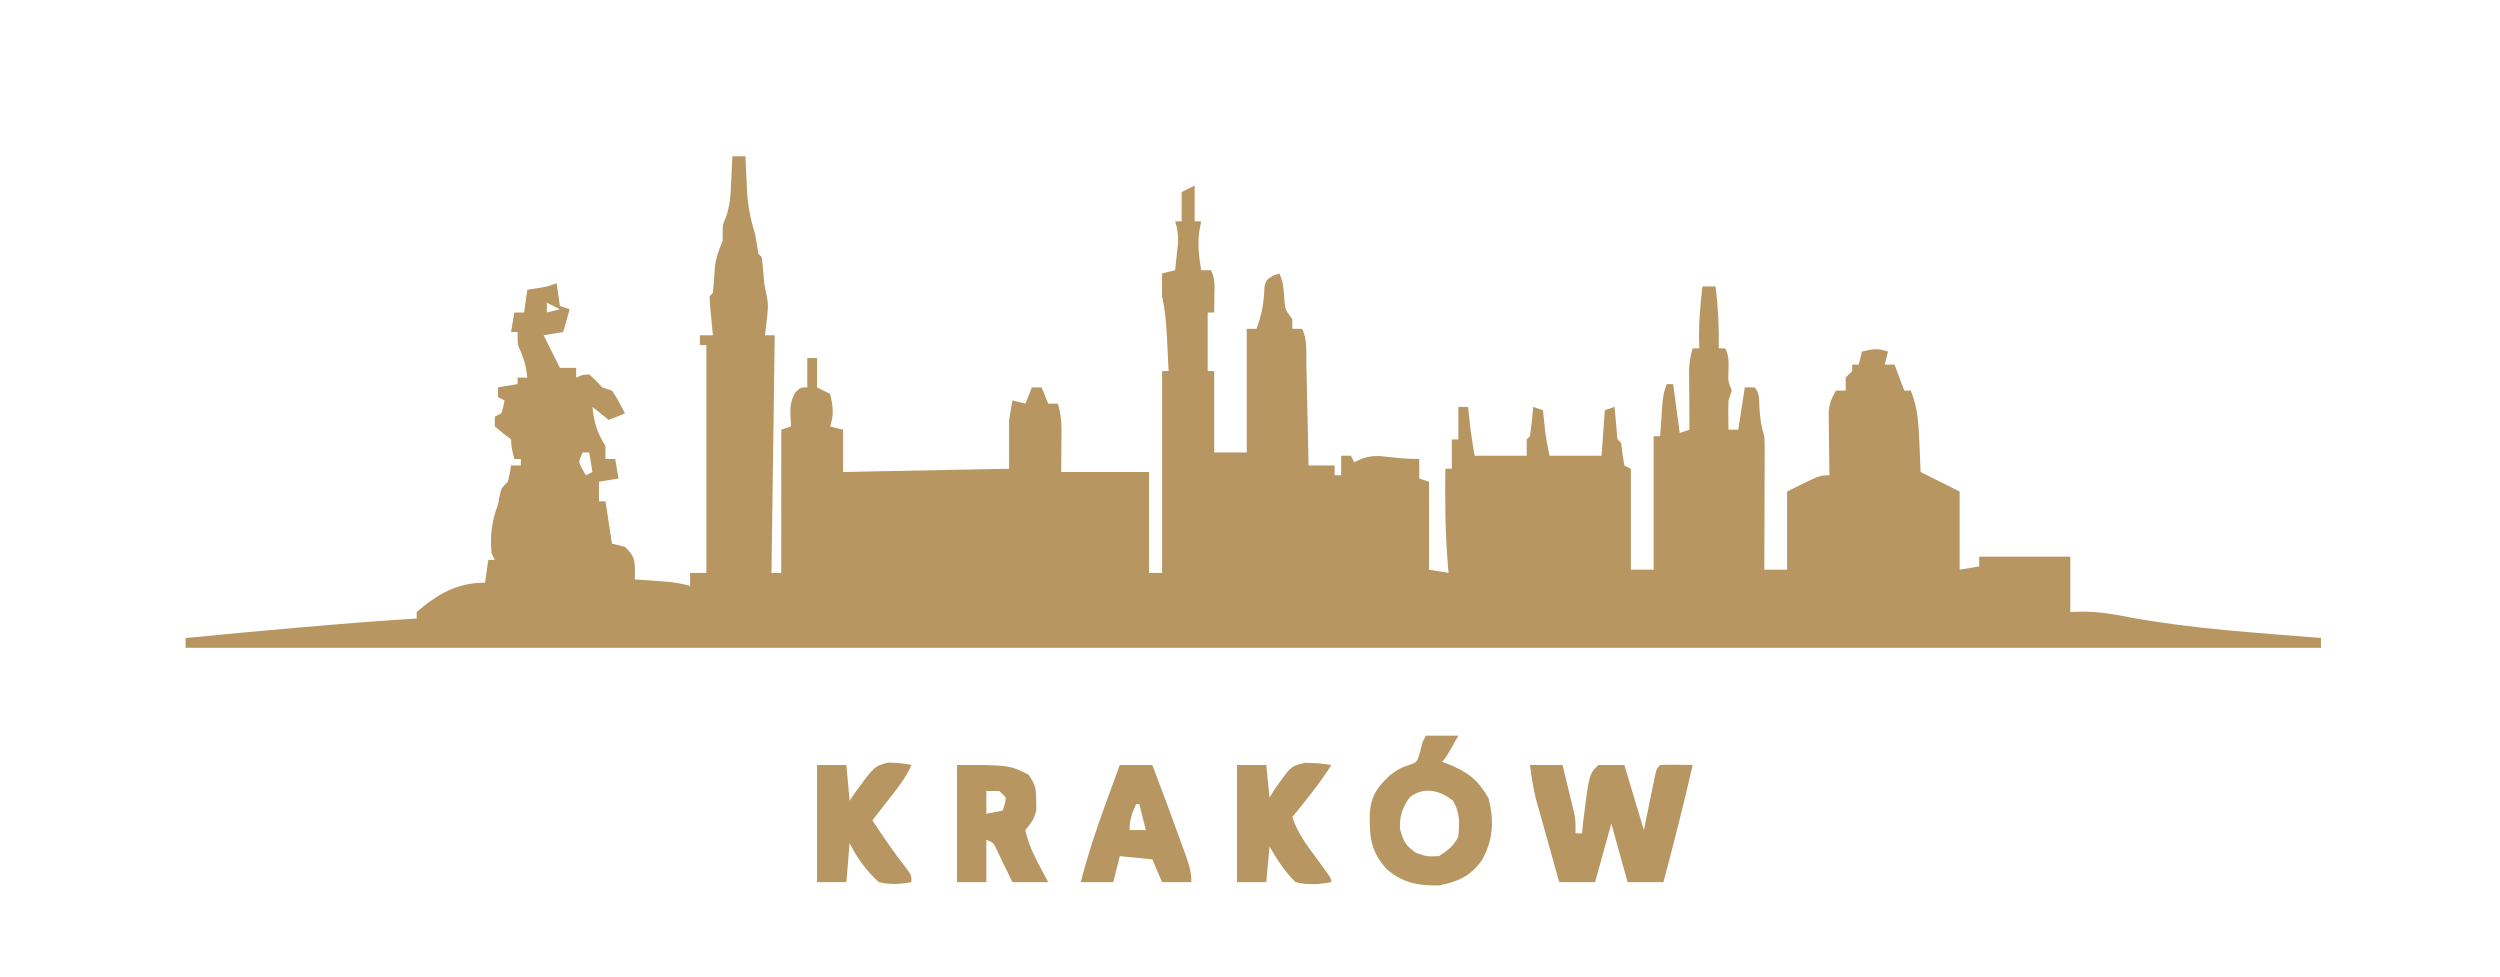 <?xml version="1.0" encoding="UTF-8"?>
<svg version="1.1" xmlns="http://www.w3.org/2000/svg" width="768" height="300">
<path d="M0 0 C1.32 0 2.64 0 4 0 C4.049 1.146 4.098 2.292 4.148 3.473 C4.224 5.003 4.299 6.533 4.375 8.062 C4.421 9.191 4.421 9.191 4.469 10.342 C4.719 15.165 5.535 19.364 7 24 C7.333 26 7.667 28 8 30 C8.33 30.33 8.66 30.66 9 31 C9.21 32.599 9.368 34.205 9.5 35.812 C9.796 39.445 9.796 39.445 10.559 42.996 C11.119 45.541 10.868 47.668 10.562 50.25 C10.461 51.142 10.359 52.034 10.254 52.953 C10.17 53.629 10.086 54.304 10 55 C10.99 55 11.98 55 13 55 C12.67 79.09 12.34 103.18 12 128 C12.99 128 13.98 128 15 128 C15 113.48 15 98.96 15 84 C15.99 83.67 16.98 83.34 18 83 C17.938 81.763 17.876 80.525 17.812 79.25 C17.807 76.307 17.921 75.144 19.375 72.5 C21 71 21 71 23 71 C23 68.03 23 65.06 23 62 C23.99 62 24.98 62 26 62 C26 64.97 26 67.94 26 71 C27.32 71.66 28.64 72.32 30 73 C30.912 76.859 31.261 79.216 30 83 C31.32 83.33 32.64 83.66 34 84 C34 88.29 34 92.58 34 97 C59.245 96.505 59.245 96.505 85 96 C85 91.05 85 86.1 85 81 C85.33 79.02 85.66 77.04 86 75 C87.32 75.33 88.64 75.66 90 76 C90.66 74.35 91.32 72.7 92 71 C92.99 71 93.98 71 95 71 C95.66 72.65 96.32 74.3 97 76 C97.99 76 98.98 76 100 76 C100.787 78.777 101.119 81.226 101.098 84.109 C101.095 84.79 101.093 85.47 101.09 86.171 C101.076 87.448 101.076 87.448 101.062 88.75 C101.042 91.472 101.021 94.195 101 97 C109.91 97 118.82 97 128 97 C128 107.23 128 117.46 128 128 C129.32 128 130.64 128 132 128 C132 107.54 132 87.08 132 66 C132.66 66 133.32 66 134 66 C133.859 63.104 133.712 60.208 133.562 57.312 C133.523 56.496 133.484 55.679 133.443 54.838 C133.23 50.788 132.863 46.971 132 43 C131.962 40.667 131.954 38.333 132 36 C133.32 35.67 134.64 35.34 136 35 C136.196 33.251 136.381 31.501 136.562 29.75 C136.667 28.775 136.771 27.801 136.879 26.797 C136.99 24.237 136.777 22.419 136 20 C136.66 20 137.32 20 138 20 C138 17.03 138 14.06 138 11 C139.32 10.34 140.64 9.68 142 9 C142 12.63 142 16.26 142 20 C142.66 20 143.32 20 144 20 C143.814 20.99 143.629 21.98 143.438 23 C142.823 27.171 143.345 30.85 144 35 C144.99 35 145.98 35 147 35 C148.322 37.645 148.097 39.678 148.062 42.625 C148.053 43.628 148.044 44.631 148.035 45.664 C148.018 46.82 148.018 46.82 148 48 C147.34 48 146.68 48 146 48 C146 53.94 146 59.88 146 66 C146.66 66 147.32 66 148 66 C148 74.25 148 82.5 148 91 C151.3 91 154.6 91 158 91 C158 78.46 158 65.92 158 53 C158.99 53 159.98 53 161 53 C162.706 48.564 163.285 44.654 163.461 39.953 C164 38 164 38 166.039 36.734 C167.01 36.371 167.01 36.371 168 36 C169.422 38.845 169.378 41.664 169.621 44.809 C169.897 47.284 169.897 47.284 172 50 C172 50.99 172 51.98 172 53 C172.99 53 173.98 53 175 53 C176.69 56.381 176.244 60.223 176.316 63.945 C176.337 64.83 176.358 65.715 176.379 66.627 C176.445 69.46 176.504 72.292 176.562 75.125 C176.606 77.043 176.649 78.961 176.693 80.879 C176.801 85.586 176.902 90.293 177 95 C179.64 95 182.28 95 185 95 C185 95.99 185 96.98 185 98 C185.66 98 186.32 98 187 98 C187 96.02 187 94.04 187 92 C187.99 92 188.98 92 190 92 C190.33 92.66 190.66 93.32 191 94 C192.065 93.493 192.065 93.493 193.152 92.977 C196.322 91.89 198.262 91.962 201.562 92.375 C204.781 92.759 207.744 93 211 93 C211 94.98 211 96.96 211 99 C211.99 99.33 212.98 99.66 214 100 C214 108.91 214 117.82 214 127 C215.98 127.33 217.96 127.66 220 128 C219.928 127.198 219.856 126.396 219.781 125.57 C218.975 115.693 218.899 105.904 219 96 C219.66 96 220.32 96 221 96 C221 93.03 221 90.06 221 87 C221.66 87 222.32 87 223 87 C223 83.7 223 80.4 223 77 C223.99 77 224.98 77 226 77 C226.061 77.58 226.121 78.16 226.184 78.758 C226.309 79.93 226.309 79.93 226.438 81.125 C226.519 81.891 226.6 82.656 226.684 83.445 C227.038 86.309 227.526 89.154 228 92 C233.28 92 238.56 92 244 92 C244 90.35 244 88.7 244 87 C244.33 86.67 244.66 86.34 245 86 C245.232 84.485 245.412 82.962 245.562 81.438 C245.688 80.198 245.688 80.198 245.816 78.934 C245.877 78.296 245.938 77.657 246 77 C246.99 77.33 247.98 77.66 249 78 C249.061 78.592 249.121 79.183 249.184 79.793 C249.309 80.978 249.309 80.978 249.438 82.188 C249.519 82.965 249.6 83.742 249.684 84.543 C250.006 87.046 250.505 89.525 251 92 C256.28 92 261.56 92 267 92 C267.33 87.38 267.66 82.76 268 78 C269.485 77.505 269.485 77.505 271 77 C271.061 77.71 271.121 78.421 271.184 79.152 C271.309 80.531 271.309 80.531 271.438 81.938 C271.519 82.854 271.6 83.771 271.684 84.715 C271.76 86.962 271.76 86.962 273 88 C273.144 89.155 273.289 90.31 273.438 91.5 C273.623 92.655 273.809 93.81 274 95 C274.66 95.33 275.32 95.66 276 96 C276 106.23 276 116.46 276 127 C278.31 127 280.62 127 283 127 C283 113.47 283 99.94 283 86 C283.66 86 284.32 86 285 86 C285.061 85.096 285.121 84.193 285.184 83.262 C285.267 82.082 285.351 80.903 285.438 79.688 C285.519 78.516 285.6 77.344 285.684 76.137 C286 73 286 73 287 70 C287.66 70 288.32 70 289 70 C289.66 74.95 290.32 79.9 291 85 C292.485 84.505 292.485 84.505 294 84 C293.992 83.077 293.992 83.077 293.984 82.136 C293.963 79.341 293.95 76.545 293.938 73.75 C293.929 72.782 293.921 71.814 293.912 70.816 C293.907 69.415 293.907 69.415 293.902 67.984 C293.894 66.696 293.894 66.696 293.886 65.382 C293.995 63.113 294.364 61.174 295 59 C295.66 59 296.32 59 297 59 C296.969 57.082 296.969 57.082 296.938 55.125 C296.929 50.038 297.41 45.048 298 40 C299.32 40 300.64 40 302 40 C302.824 46.382 303.121 52.567 303 59 C303.66 59 304.32 59 305 59 C306.342 61.685 306.025 64.085 305.938 67.027 C305.913 69.215 305.913 69.215 307 72 C306.67 72.99 306.34 73.98 306 75 C305.933 76.561 305.915 78.125 305.938 79.688 C305.951 80.9 305.951 80.9 305.965 82.137 C305.976 82.752 305.988 83.366 306 84 C306.99 84 307.98 84 309 84 C309.66 79.71 310.32 75.42 311 71 C311.99 71 312.98 71 314 71 C315.71 72.71 315.328 75.039 315.5 77.375 C315.732 80.52 315.999 82.996 317 86 C317.086 87.366 317.118 88.736 317.114 90.104 C317.113 90.925 317.113 91.745 317.113 92.591 C317.108 93.472 317.103 94.354 317.098 95.262 C317.096 96.62 317.096 96.62 317.093 98.007 C317.088 100.9 317.075 103.794 317.062 106.688 C317.057 108.649 317.053 110.611 317.049 112.572 C317.038 117.382 317.021 122.191 317 127 C319.31 127 321.62 127 324 127 C324 119.08 324 111.16 324 103 C334 98 334 98 337 98 C336.99 97.355 336.979 96.709 336.968 96.044 C336.927 93.113 336.901 90.181 336.875 87.25 C336.858 86.234 336.841 85.218 336.824 84.172 C336.818 83.192 336.811 82.213 336.805 81.203 C336.794 80.302 336.784 79.402 336.773 78.474 C337.013 75.861 337.677 74.243 339 72 C339.99 72 340.98 72 342 72 C342 70.68 342 69.36 342 68 C342.66 67.34 343.32 66.68 344 66 C344 65.34 344 64.68 344 64 C344.66 64 345.32 64 346 64 C346.33 62.68 346.66 61.36 347 60 C350.287 59.2 351.71 58.903 355 60 C354.67 61.32 354.34 62.64 354 64 C354.99 64 355.98 64 357 64 C357.99 66.64 358.98 69.28 360 72 C360.66 72 361.32 72 362 72 C364.141 77.31 364.421 82.233 364.625 87.875 C364.664 88.754 364.702 89.633 364.742 90.539 C364.836 92.692 364.919 94.846 365 97 C368.96 98.98 372.92 100.96 377 103 C377 110.92 377 118.84 377 127 C379.97 126.505 379.97 126.505 383 126 C383 125.01 383 124.02 383 123 C392.24 123 401.48 123 411 123 C411 128.61 411 134.22 411 140 C412.283 139.964 413.565 139.928 414.887 139.891 C420.025 139.895 424.785 140.769 429.812 141.75 C449.004 145.251 468.58 146.388 488 148 C488 148.99 488 149.98 488 151 C271.52 151 55.04 151 -168 151 C-168 150.01 -168 149.02 -168 148 C-144.35 145.735 -120.713 143.509 -97 142 C-97 141.34 -97 140.68 -97 140 C-90.524 134.475 -84.6 131 -76 131 C-75.67 128.69 -75.34 126.38 -75 124 C-74.34 124 -73.68 124 -73 124 C-73.33 123.34 -73.66 122.68 -74 122 C-74.467 116.573 -73.973 112.106 -72 107 C-71.835 106.093 -71.67 105.185 -71.5 104.25 C-71 102 -71 102 -69 100 C-68.352 97.429 -68.352 97.429 -68 95 C-67.01 95 -66.02 95 -65 95 C-65 94.34 -65 93.68 -65 93 C-65.66 93 -66.32 93 -67 93 C-67.553 90.924 -68 89.156 -68 87 C-68.825 86.361 -69.65 85.721 -70.5 85.062 C-71.325 84.382 -72.15 83.701 -73 83 C-73 82.01 -73 81.02 -73 80 C-72.34 79.67 -71.68 79.34 -71 79 C-70.348 76.975 -70.348 76.975 -70 75 C-70.66 74.67 -71.32 74.34 -72 74 C-72 73.01 -72 72.02 -72 71 C-70.02 70.67 -68.04 70.34 -66 70 C-66 69.34 -66 68.68 -66 68 C-65.01 68 -64.02 68 -63 68 C-63.566 63.802 -63.566 63.802 -65.062 59.875 C-66 58 -66 58 -66 54 C-66.66 54 -67.32 54 -68 54 C-67.67 52.02 -67.34 50.04 -67 48 C-66.01 48 -65.02 48 -64 48 C-63.67 45.69 -63.34 43.38 -63 41 C-62.072 40.856 -61.144 40.711 -60.188 40.562 C-56.993 40.079 -56.993 40.079 -54 39 C-53.505 42.465 -53.505 42.465 -53 46 C-51.515 46.495 -51.515 46.495 -50 47 C-50.66 49.31 -51.32 51.62 -52 54 C-53.98 54.33 -55.96 54.66 -58 55 C-56.35 58.3 -54.7 61.6 -53 65 C-51.35 65 -49.7 65 -48 65 C-48 65.99 -48 66.98 -48 68 C-47.422 67.752 -46.845 67.505 -46.25 67.25 C-45.508 67.168 -44.765 67.085 -44 67 C-41.938 68.875 -41.938 68.875 -40 71 C-39.01 71.33 -38.02 71.66 -37 72 C-35.41 74.217 -34.277 76.579 -33 79 C-35.475 79.99 -35.475 79.99 -38 81 C-39.65 79.68 -41.3 78.36 -43 77 C-42.523 81.864 -41.557 84.886 -39 89 C-39 90.32 -39 91.64 -39 93 C-38.01 93 -37.02 93 -36 93 C-35.67 94.98 -35.34 96.96 -35 99 C-37.97 99.495 -37.97 99.495 -41 100 C-41 101.98 -41 103.96 -41 106 C-40.34 106 -39.68 106 -39 106 C-38.34 110.29 -37.68 114.58 -37 119 C-35.68 119.33 -34.36 119.66 -33 120 C-30.465 122.445 -30.01 123.581 -29.922 127.145 C-29.948 128.087 -29.973 129.029 -30 130 C-29.108 130.061 -28.216 130.121 -27.297 130.184 C-26.126 130.267 -24.956 130.351 -23.75 130.438 C-22.01 130.559 -22.01 130.559 -20.234 130.684 C-17.69 130.932 -15.44 131.281 -13 132 C-13 130.68 -13 129.36 -13 128 C-11.35 128 -9.7 128 -8 128 C-8 104.9 -8 81.8 -8 58 C-8.66 58 -9.32 58 -10 58 C-10 57.01 -10 56.02 -10 55 C-8.68 55 -7.36 55 -6 55 C-6.084 54.145 -6.168 53.291 -6.254 52.41 C-6.407 50.753 -6.407 50.753 -6.562 49.062 C-6.667 47.96 -6.771 46.858 -6.879 45.723 C-6.919 44.824 -6.959 43.926 -7 43 C-6.67 42.67 -6.34 42.34 -6 42 C-5.714 39.29 -5.552 36.579 -5.379 33.859 C-4.993 30.944 -4.133 28.698 -3 26 C-3 25.175 -3 24.35 -3 23.5 C-3 21 -3 21 -2.039 18.863 C-0.681 15.122 -0.544 11.638 -0.375 7.688 C-0.317 6.577 -0.317 6.577 -0.258 5.443 C-0.164 3.629 -0.081 1.815 0 0 Z M-57 45 C-57 45.99 -57 46.98 -57 48 C-55.68 47.67 -54.36 47.34 -53 47 C-54.32 46.34 -55.64 45.68 -57 45 Z M-48 74 C-44 75 -44 75 -44 75 Z M-46 91 C-47.333 93.892 -47.333 93.892 -46.062 96.188 C-45.712 96.786 -45.361 97.384 -45 98 C-44.34 97.67 -43.68 97.34 -43 97 C-43.33 95.02 -43.66 93.04 -44 91 C-44.66 91 -45.32 91 -46 91 Z M175 97 C176 99 176 99 176 99 Z " fill="#B79662" transform="translate(225,48)"/>
<path d="M0 0 C3.3 0 6.6 0 10 0 C10.672 2.749 11.338 5.499 12 8.25 C12.191 9.027 12.382 9.805 12.578 10.605 C12.759 11.36 12.939 12.114 13.125 12.891 C13.293 13.582 13.46 14.273 13.633 14.985 C14 17 14 17 14 21 C14.66 21 15.32 21 16 21 C16.103 19.927 16.206 18.855 16.312 17.75 C18.159 2.841 18.159 2.841 21 0 C23.64 0 26.28 0 29 0 C30.98 6.6 32.96 13.2 35 20 C36.276 13.793 36.276 13.793 37.543 7.584 C37.703 6.815 37.863 6.046 38.027 5.254 C38.19 4.463 38.352 3.672 38.519 2.858 C39 1 39 1 40 0 C41.686 -0.072 43.375 -0.084 45.062 -0.062 C45.982 -0.053 46.901 -0.044 47.848 -0.035 C48.558 -0.024 49.268 -0.012 50 0 C47.235 12.066 44.202 24.043 41 36 C37.37 36 33.74 36 30 36 C28.35 30.06 26.7 24.12 25 18 C23.35 23.94 21.7 29.88 20 36 C16.37 36 12.74 36 9 36 C7.873 32 6.753 27.998 5.637 23.994 C5.257 22.635 4.876 21.276 4.493 19.918 C3.941 17.956 3.394 15.992 2.848 14.027 C2.518 12.849 2.188 11.671 1.848 10.457 C0.995 6.98 0.446 3.55 0 0 Z " fill="#B79662" transform="translate(470,235)"/>
<path d="M0 0 C3.3 0 6.6 0 10 0 C6.125 6.875 6.125 6.875 5 8 C5.603 8.231 6.207 8.461 6.828 8.699 C12.874 11.166 15.966 13.44 19.25 19.188 C21.059 25.973 20.728 32.186 17.195 38.312 C13.771 43.147 9.728 44.967 4 46 C-2.383 46.091 -7.025 45.265 -12 41 C-16.991 35.47 -17.298 31.178 -17.211 23.945 C-16.823 18.524 -14.982 15.94 -11.125 12.25 C-8 10 -8 10 -5.25 9.062 C-2.67 8.152 -2.67 8.152 -1.75 5 C-1.379 3.515 -1.379 3.515 -1 2 C-0.67 1.34 -0.34 0.68 0 0 Z M-5 19 C-7.325 22.447 -8.01 24.446 -7.938 28.625 C-6.889 32.398 -6.218 33.798 -3 36 C0.411 37.166 0.411 37.166 4 37 C6.802 35.234 8.515 33.97 10 31 C10.368 26.505 10.563 24.059 8.438 20.062 C4.487 16.72 -0.766 15.522 -5 19 Z " fill="#B79662" transform="translate(438,226)"/>
<path d="M0 0 C16 0 16 0 22 3 C24.137 6.206 24.296 7.225 24.312 10.938 C24.338 12.219 24.338 12.219 24.363 13.527 C23.933 16.454 22.797 17.709 21 20 C22.076 25.647 25.394 30.925 28 36 C24.37 36 20.74 36 17 36 C16.59 35.145 16.18 34.291 15.758 33.41 C15.219 32.305 14.68 31.201 14.125 30.062 C13.591 28.96 13.058 27.858 12.508 26.723 C11.283 23.906 11.283 23.906 9 23 C9 27.29 9 31.58 9 36 C6.03 36 3.06 36 0 36 C0 24.12 0 12.24 0 0 Z M9 8 C9 10.31 9 12.62 9 15 C10.65 14.67 12.3 14.34 14 14 C14.681 12.108 14.681 12.108 15 10 C14.34 9.34 13.68 8.68 13 8 C11.68 8 10.36 8 9 8 Z " fill="#B79662" transform="translate(294,235)"/>
<path d="M0 0 C2.97 0 5.94 0 9 0 C9.33 3.63 9.66 7.26 10 11 C10.534 10.206 11.067 9.412 11.617 8.594 C17.63 0.354 17.63 0.354 21.824 -0.73 C24.301 -0.692 26.576 -0.501 29 0 C27.255 4.052 24.577 7.306 21.875 10.75 C21.407 11.352 20.939 11.954 20.457 12.574 C19.308 14.052 18.154 15.526 17 17 C20.448 22.283 23.993 27.414 27.898 32.371 C29 34 29 34 29 36 C25.484 36.648 22.495 36.833 19 36 C15.206 32.605 12.277 28.553 10 24 C9.67 27.96 9.34 31.92 9 36 C6.03 36 3.06 36 0 36 C0 24.12 0 12.24 0 0 Z " fill="#B79662" transform="translate(251,235)"/>
<path d="M0 0 C2.97 0 5.94 0 9 0 C9.33 3.3 9.66 6.6 10 10 C10.45 9.278 10.9 8.556 11.363 7.812 C16.555 0.322 16.555 0.322 20.98 -0.664 C23.716 -0.629 26.303 -0.446 29 0 C25.419 5.669 21.23 10.805 17 16 C18.567 20.72 21.199 24.3 24.125 28.25 C29 34.884 29 34.884 29 36 C25.135 36.703 21.837 36.94 18 36 C14.643 32.726 12.304 29.067 10 25 C9.67 28.63 9.34 32.26 9 36 C6.03 36 3.06 36 0 36 C0 24.12 0 12.24 0 0 Z " fill="#B79662" transform="translate(380,235)"/>
<path d="M0 0 C3.3 0 6.6 0 10 0 C13.193 8.413 16.341 16.841 19.375 25.312 C19.769 26.396 19.769 26.396 20.17 27.502 C21.224 30.467 22 32.828 22 36 C19.03 36 16.06 36 13 36 C12.01 33.69 11.02 31.38 10 29 C6.7 28.67 3.4 28.34 0 28 C-0.66 30.64 -1.32 33.28 -2 36 C-5.3 36 -8.6 36 -12 36 C-9.87 27.75 -7.249 19.807 -4.312 11.812 C-3.689 10.098 -3.689 10.098 -3.053 8.35 C-2.039 5.565 -1.021 2.782 0 0 Z M5 12 C3.743 14.906 3 16.796 3 20 C4.65 20 6.3 20 8 20 C7.34 17.36 6.68 14.72 6 12 C5.67 12 5.34 12 5 12 Z " fill="#B79662" transform="translate(344,235)"/>
</svg>
